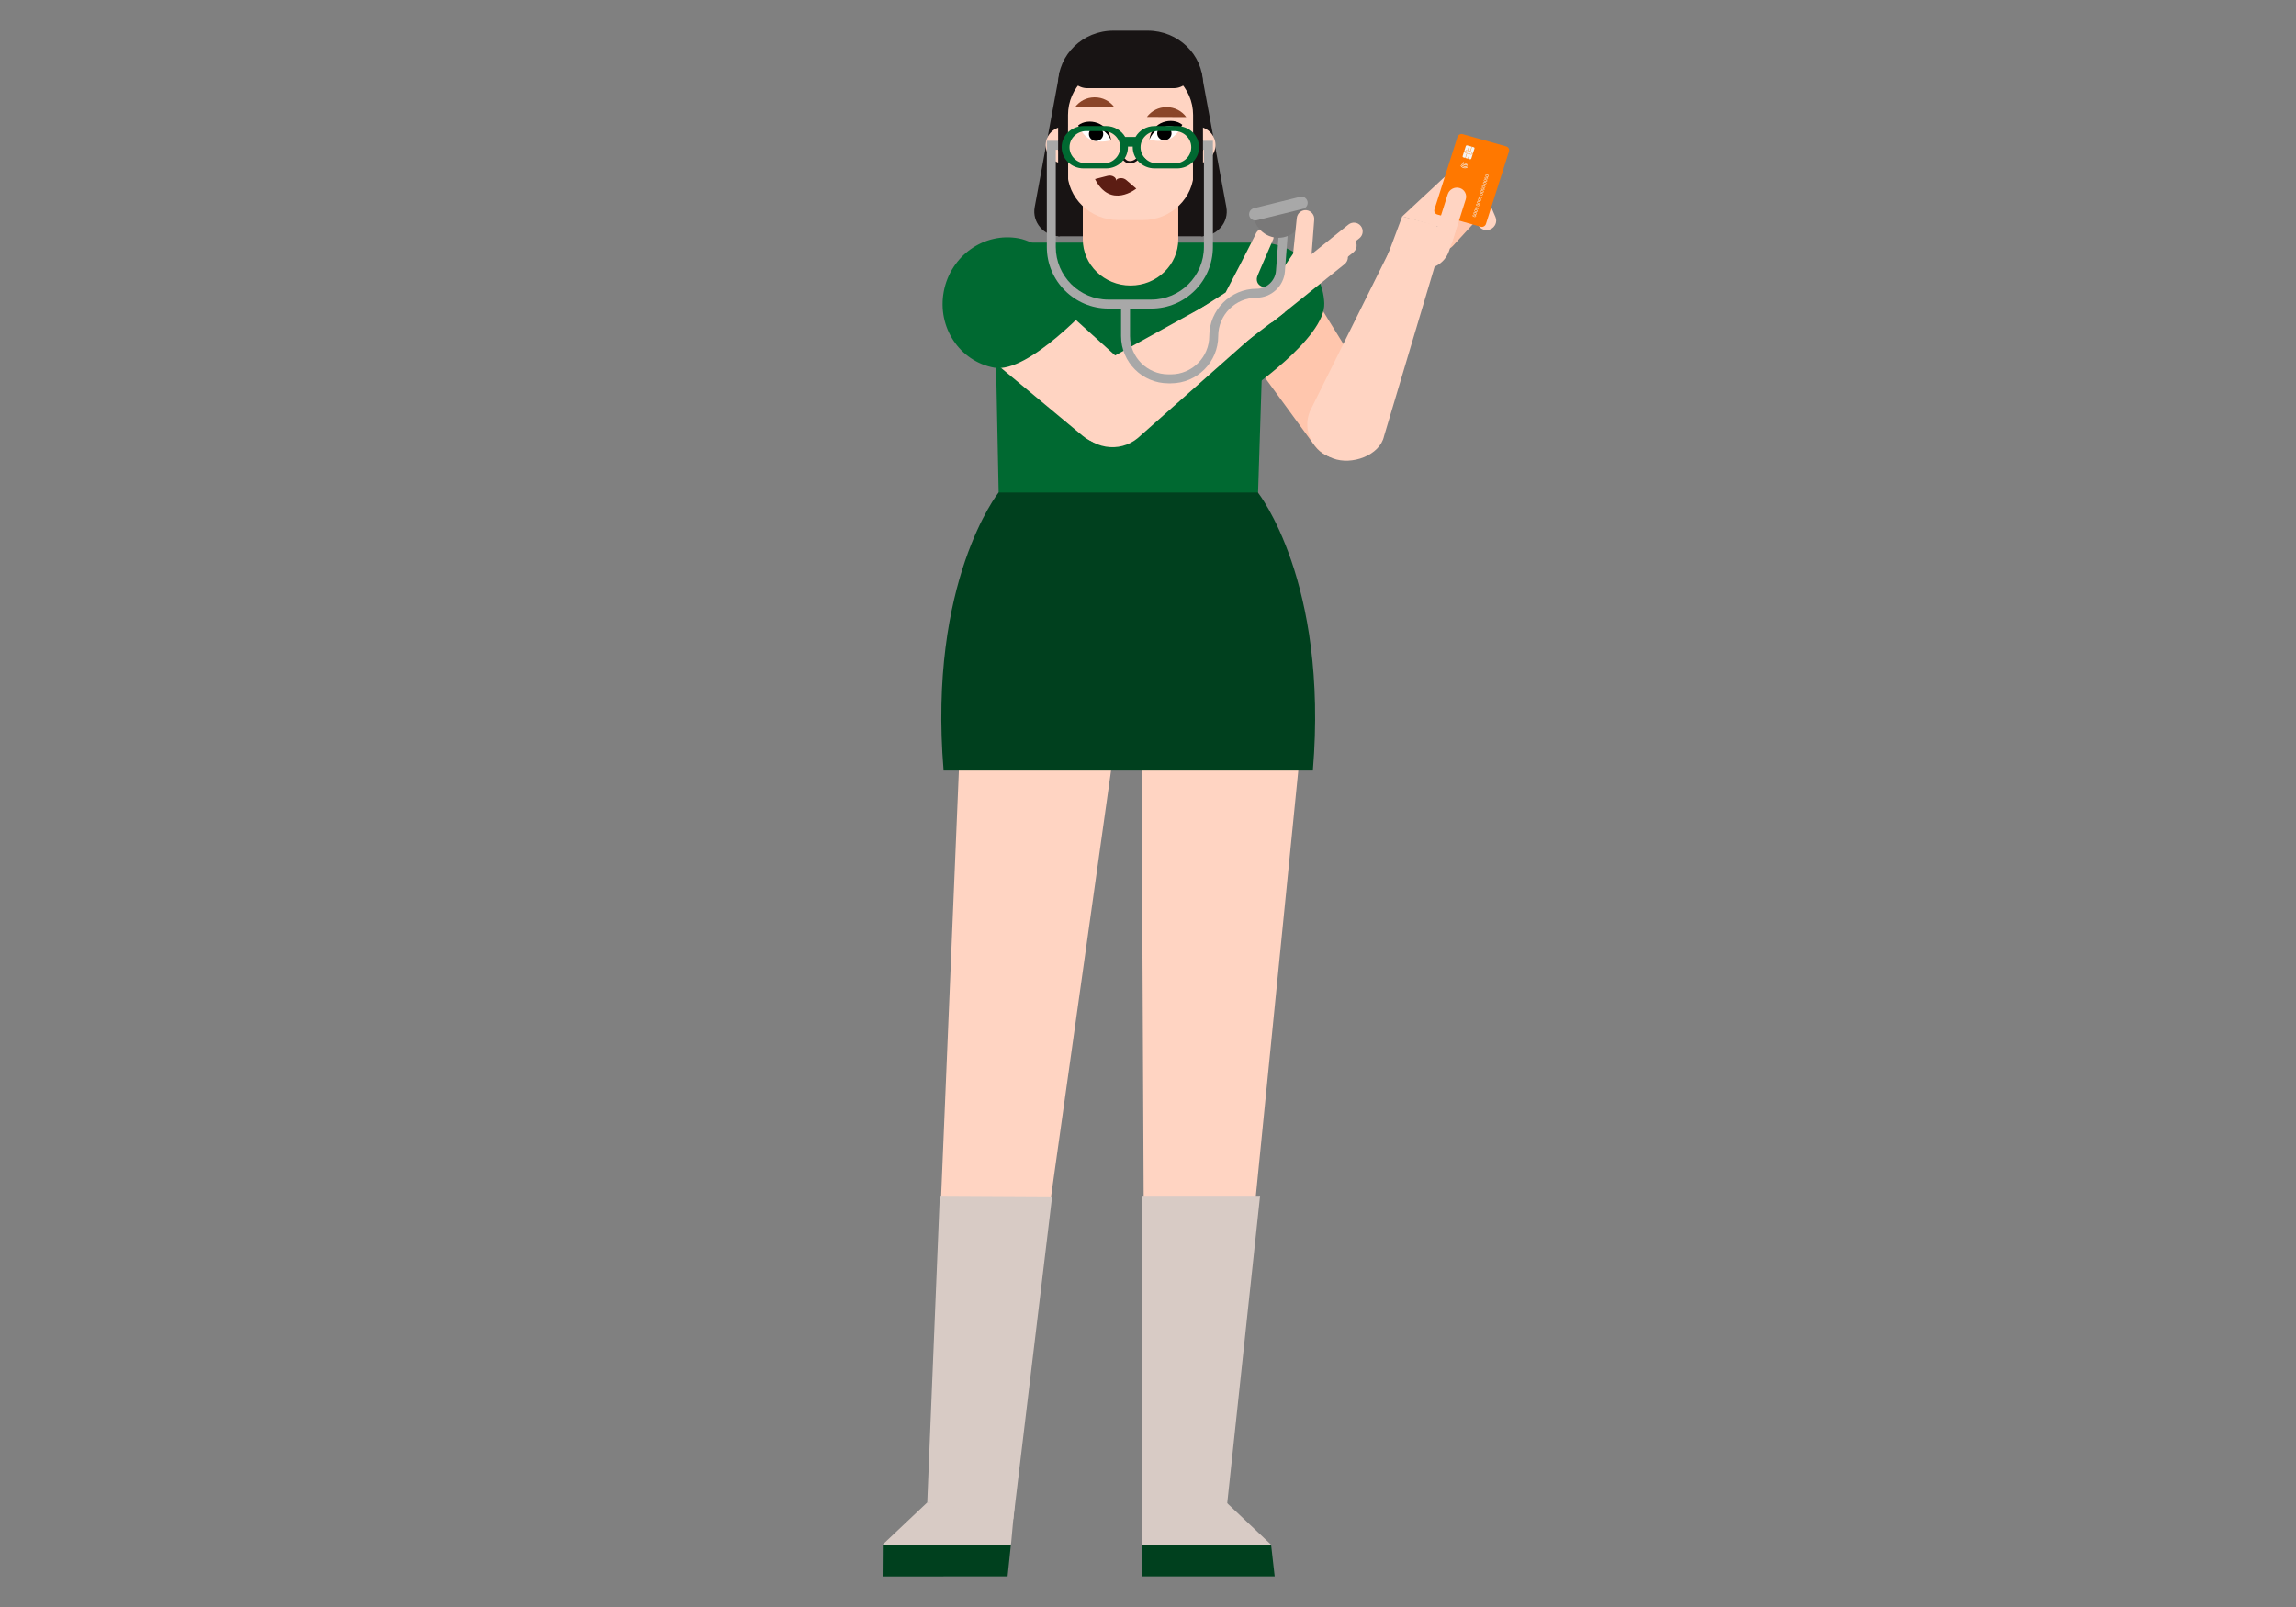 <?xml version="1.0" encoding="utf-8"?>
<!-- Generator: Adobe Illustrator 27.8.0, SVG Export Plug-In . SVG Version: 6.00 Build 0)  -->
<svg version="1.1" id="Design" xmlns="http://www.w3.org/2000/svg" xmlns:xlink="http://www.w3.org/1999/xlink" x="0px" y="0px"
	 viewBox="0 0 1200 840" style="enable-background:new 0 0 1200 840;" xml:space="preserve">
<rect x="0" y="0" width="1200" height="840" fill="#808080" stroke="none"/>
<style type="text/css">
	.st0{fill:#006931;}
	.st1{fill:#FFC6AD;}
	.st2{fill:#FFD4C2;}
	.st3{fill:#00401E;}
	.st4{fill:#D8CBC5;}
	.st5{fill:#181414;}
	.st6{fill:#171110;}
	.st7{fill:#8A4528;}
	.st8{fill:#FFFFFF;}
	.st9{fill:#5C1D13;}
	.st10{fill:#A8A8A8;}
	.st11{fill:#D76B55;}
	.st12{fill:#FF7800;}
	.st13{fill:#F4F4F4;}
	.st14{fill:#797878;}
</style>
<polygon class="st0" points="657.28,265.29 661.71,126.8 519.3,126.8 522.12,266.48 "/>
<path class="st1" d="M646,176.71l41.31,56.52c6.14,8.12,17.47,8,26.37,2.65c9.34-5.61,12.34-17.42,6.73-26.48l-43.66-70.61
	L646,176.71z"/>
<path class="st0" d="M692.14,158.43c-0.78-18.37-16.79-32.53-35.77-31.63c-18.98,0.9-33.74,16.52-32.96,34.89
	c0.78,18.37,27.13,43.65,27.13,43.65S692.92,176.8,692.14,158.43"/>
<path class="st2" d="M598.49,778.01l-2.35-478.55h15.21c43.04,0,74.61,16.78,71.16,63.6L641.1,778.01H598.49z"/>
<polygon class="st3" points="666.21,824 597.08,824 597.08,807.42 664.33,807.42 "/>
<polygon class="st4" points="664.33,807.42 597.08,807.42 597.08,785.35 640.99,785.35 "/>
<path class="st2" d="M527.2,782.77l67.68-480.79l-15.35-0.36c-43.42-1.02-79.01,14.22-76.69,60.61l-17.51,420.16L527.2,782.77z"/>
<polygon class="st3" points="461.28,824.03 526.61,824 528.44,806.45 461.39,807.42 "/>
<polygon class="st4" points="461.28,807.42 528.39,807.42 530.4,785.35 484.62,785.35 "/>
<rect x="553.02" y="64.69" class="st5" width="75.71" height="58.82"/>
<path class="st5" d="M627.77,123.51L627.77,123.51c8.34,0,14.65-7.3,13.18-15.24l-13.18-71.19V123.51z"/>
<path class="st5" d="M553.95,123.51L553.95,123.51c-8.34,0-14.65-7.3-13.18-15.24l13.18-71.19V123.51z"/>
<path class="st2" d="M546.53,75.86c0,5.4,4.52,9.77,10.1,9.77c5.58,0,10.1-4.38,10.1-9.77c0-5.4-4.52-9.77-10.1-9.77
	C551.05,66.09,546.53,70.46,546.53,75.86"/>
<path class="st2" d="M615.07,75.83c0,5.4,4.52,9.77,10.1,9.77c5.58,0,10.1-4.38,10.1-9.77c0-5.4-4.52-9.77-10.1-9.77
	C619.59,66.06,615.07,70.44,615.07,75.83"/>
<path class="st1" d="M615.83,125.1V93.78l-49.91-1.4v32.72c0,13.33,11.17,24.14,24.95,24.14
	C604.66,149.24,615.83,138.43,615.83,125.1"/>
<path class="st2" d="M623.98,89.24V44.18c0-14.24-11.94-25.79-26.66-25.79h-12.83c-14.72,0-26.66,11.55-26.66,25.79v45.06
	c0,14.24,11.94,25.79,26.66,25.79h12.83C612.04,115.03,623.98,103.49,623.98,89.24"/>
<rect x="623.51" y="73.06" class="st5" width="5.23" height="34.32"/>
<rect x="553.02" y="73.38" class="st5" width="5.23" height="34.32"/>
<path class="st5" d="M568.3,46.09h45.15c5.14,0,9.31-4.03,9.31-9s-4.17-9.01-9.31-9.01H568.3c-5.14,0-9.31,4.03-9.31,9.01
	S563.16,46.09,568.3,46.09"/>
<path class="st6" d="M590.54,85.42c-0.71,0-1.37-0.15-1.98-0.45c-0.41-0.21-0.79-0.5-1.15-0.87c-0.65-0.69-2.04-1.57-3.99,0.21
	l-0.82-0.9c2.31-2.1,4.45-1.46,5.7-0.15c0.26,0.27,0.53,0.48,0.81,0.62c0.65,0.32,1.43,0.4,2.29,0.23c0.85-0.17,1.66-0.6,2.44-1.29
	c0.76-0.68,1.59-0.99,2.46-0.91c1.57,0.14,2.66,1.51,2.7,1.57l-0.96,0.75c-0.01-0.01-0.82-1.02-1.86-1.11
	c-0.53-0.04-1.03,0.15-1.53,0.6c-0.94,0.84-1.95,1.37-3.01,1.58C591.26,85.38,590.89,85.42,590.54,85.42z"/>
<path class="st7" d="M572.26,50.89h-0.38c-3.97,0.02-7.7,1.94-10.07,5.18l20.58-0.09C579.97,52.75,576.23,50.87,572.26,50.89"/>
<path class="st8" d="M580.68,73.36c0,0-2.32-5.75-6.65-7.21c-4.33-1.46-9.41,1.39-9.41,1.39s2.1,4.35,6.43,5.81
	C575.38,74.82,580.68,73.36,580.68,73.36"/>
<path class="st2" d="M543.41,150.13l48.6,43.98c7.18,7.22,7.61,22.72,1.07,30.78c-6.86,8.46-18.96,9.79-27.16,2.97l-63.82-53.08
	L543.41,150.13z"/>
<path d="M576.61,70.05c0,2.01-1.68,3.63-3.75,3.63c-2.07,0-3.75-1.62-3.75-3.63c0-2,1.68-3.63,3.75-3.63
	C574.93,66.42,576.61,68.04,576.61,70.05"/>
<path d="M580.72,73.38c-1.23-9.61-12.1-12.07-17.25-7.8c0.37,0.57,0.79,1.4,1.16,1.97c1.33-0.78,11.79-3.99,16.06,5.81"/>
<path class="st7" d="M609.57,56.02h0.38c3.97,0.02,7.7,1.94,10.07,5.18l-20.58-0.09C601.85,57.88,605.6,56,609.57,56.02"/>
<path class="st8" d="M600.73,73.01c0,0,2.32-5.75,6.65-7.21c4.33-1.46,9.41,1.39,9.41,1.39s-2.1,4.35-6.43,5.81
	C606.03,74.46,600.73,73.01,600.73,73.01"/>
<path d="M604.8,69.69c0,2.01,1.68,3.63,3.75,3.63c2.07,0,3.75-1.62,3.75-3.63c0-2-1.68-3.63-3.75-3.63
	C606.48,66.06,604.8,67.68,604.8,69.69"/>
<path d="M600.73,73c1.23-9.61,12.06-12.06,17.21-7.78c-0.37,0.57-0.79,1.4-1.16,1.97C615.46,66.41,604.8,62.97,600.73,73"/>
<path class="st9" d="M583.27,94.58c0.3-1.2,1.57-1.48,2.68-1.48c0.99,0,1.94,0.36,2.68,0.99l5.24,4.49c0,0-13.45,10.95-21.56-4.99
	l6.61-1.7c1.16-0.29,2.41-0.11,3.38,0.57C582.97,92.94,583.5,93.63,583.27,94.58"/>
<path class="st3" d="M493.17,402.78c-8.2-98.89,28.72-145.33,28.72-145.33h60.66h74.9c0,0,36.92,46.44,28.72,145.33H493.17z"/>
<polygon class="st4" points="597.08,789.67 640.99,789.67 658.58,625.05 597.08,625.05 "/>
<polygon class="st4" points="484.62,785.35 529.61,794.09 549.9,625.37 491.18,625.05 "/>
<path class="st2" d="M570.01,192.86l77.49-42.74l9.32,23.8l-62.03,54.95c-9.78,8.28-24.68,5.74-31.77-5.41
	C556.3,212.87,559.48,198.92,570.01,192.86"/>
<path class="st0" d="M519.6,192.19c-18.08-3.33-29.87-21.17-26.34-39.83c3.54-18.67,21.06-31.1,39.14-27.77
	c18.08,3.33,39.44,32.95,39.44,32.95S537.68,195.52,519.6,192.19"/>
<path class="st10" d="M601.72,161.29h-22.41c-17.75,0-32.19-14.44-32.19-32.19V73.6h7.05v4.68h-2.37v50.81
	c0,15.17,12.34,27.51,27.51,27.51h22.41c15.17,0,27.51-12.34,27.51-27.51V78.28h-1.45V73.6h6.14v55.49
	C633.91,146.85,619.47,161.29,601.72,161.29z"/>
<path class="st2" d="M776.17,100.78l-9.11,3.94l5.44,12.68c1.05,2.44,3.93,3.53,6.45,2.44c2.52-1.09,3.71-3.95,2.66-6.39
	L776.17,100.78z"/>
<path class="st2" d="M732.86,113.12l25.19,7.17l8.74-27.24l-6.34-1.81c-2-0.57-4.33,0.22-6.42,2.17L732.86,113.12z"/>
<path class="st1" d="M772.15,114.59l-14.22-3.99l-5.88,18.58l3.58,1c1.13,0.32,2.49-0.29,3.75-1.67L772.15,114.59z"/>
<polygon class="st2" points="732.86,113.12 709.51,175.62 731.4,182.45 750.94,117.82 "/>
<path class="st11" d="M771.48,117.33l4.22-13.34c1.38-4.37-1.08-8.92-5.51-10.16l-3.53-0.99l-6.72,21.25L771.48,117.33z"/>
<path class="st2" d="M746.33,116.95l-7.3,22.74l1.35,0.38c7.15,2.03,14.77-2.04,17.04-9.09l3.2-9.97L746.33,116.95z"/>
<path class="st12" d="M761.74,71.61l-12.02,37.84c-0.36,1.14,0.28,2.33,1.44,2.66l22.73,6.4c1.15,0.33,2.39-0.33,2.75-1.48
	l12.02-37.84c0.36-1.14-0.28-2.33-1.44-2.66l-22.73-6.4C763.33,69.81,762.1,70.47,761.74,71.61"/>
<path class="st13" d="M770.24,76.96l-3.4-0.96c-0.31-0.09-0.64,0.09-0.74,0.4l-1.64,5.17c-0.1,0.31,0.08,0.63,0.39,0.72l3.4,0.95
	c0.31,0.09,0.64-0.09,0.74-0.4l1.64-5.17C770.73,77.37,770.56,77.05,770.24,76.96"/>
<polygon class="st12" points="765.94,82.73 765.77,82.68 766.78,79.5 765.16,79.05 765.22,78.88 766.83,79.34 767.83,76.16 
	768,76.21 767,79.38 768.17,79.71 769.18,76.54 769.35,76.58 768.34,79.76 769.95,80.21 769.9,80.38 768.29,79.93 767.28,83.1 
	767.11,83.05 768.12,79.88 766.95,79.55 "/>
<polygon class="st13" points="769.47,79.45 766.28,78.55 765.86,79.87 769.05,80.77 "/>
<path class="st12" d="M769.56,79.4l-3.33-0.94l-0.47,1.46l3.33,0.94L769.56,79.4z M766.33,78.64l3.04,0.86L769,80.68l-3.04-0.85
	L766.33,78.64z"/>
<path class="st13" d="M766.08,85.72c-0.14,0-0.29-0.02-0.43-0.06c-0.41-0.11-0.74-0.38-0.93-0.74c-0.04-0.08-0.01-0.17,0.06-0.21
	c0.08-0.04,0.17-0.01,0.21,0.06c0.16,0.29,0.42,0.49,0.74,0.59c0.32,0.09,0.67,0.05,0.97-0.11c0.08-0.04,0.17-0.01,0.21,0.06
	c0.04,0.08,0.01,0.17-0.06,0.21C766.61,85.65,766.34,85.72,766.08,85.72z"/>
<path class="st13" d="M765.95,86.47c-0.69,0-1.36-0.36-1.7-0.99c-0.04-0.08-0.01-0.17,0.06-0.21c0.08-0.04,0.17-0.01,0.21,0.06
	c0.42,0.78,1.43,1.06,2.24,0.62c0.08-0.04,0.17-0.01,0.21,0.06s0.01,0.17-0.06,0.21C766.61,86.39,766.28,86.47,765.95,86.47z"/>
<path class="st13" d="M765.83,87.23c-0.83,0-1.63-0.43-2.05-1.2c-0.04-0.08-0.01-0.17,0.06-0.21c0.08-0.04,0.17-0.01,0.21,0.06
	c0.53,0.97,1.78,1.32,2.78,0.78c0.08-0.04,0.17-0.01,0.21,0.06c0.04,0.08,0.01,0.17-0.06,0.21
	C766.62,87.13,766.22,87.23,765.83,87.23z"/>
<path class="st13" d="M765.66,87.95c-0.91,0-1.78-0.47-2.23-1.3c-0.04-0.08-0.01-0.17,0.06-0.21c0.08-0.04,0.17-0.01,0.21,0.06
	c0.58,1.07,1.95,1.45,3.06,0.85c0.08-0.04,0.17-0.01,0.21,0.06s0.01,0.17-0.06,0.21C766.51,87.85,766.08,87.95,765.66,87.95z"/>
<path class="st13" d="M776.35,91.62c0.11-0.33,0.49-0.48,1.04-0.33c0.54,0.16,0.78,0.46,0.68,0.78c-0.11,0.36-0.49,0.48-1.05,0.32
	C776.49,92.25,776.24,91.97,776.35,91.62z M776.52,91.66c-0.07,0.23,0.16,0.41,0.57,0.52c0.42,0.12,0.72,0.09,0.79-0.14
	c0.06-0.2-0.14-0.4-0.57-0.52C776.87,91.39,776.59,91.46,776.52,91.66z"/>
<path class="st13" d="M775.94,92.91c0.11-0.33,0.49-0.48,1.04-0.33c0.54,0.16,0.78,0.46,0.68,0.78c-0.11,0.36-0.49,0.48-1.05,0.32
	C776.08,93.54,775.83,93.26,775.94,92.91z M776.12,92.95c-0.07,0.23,0.16,0.41,0.57,0.52c0.42,0.12,0.72,0.09,0.79-0.14
	c0.06-0.2-0.14-0.4-0.57-0.52C776.46,92.68,776.18,92.75,776.12,92.95z"/>
<path class="st13" d="M775.53,94.2c0.1-0.33,0.48-0.48,1.04-0.33c0.55,0.16,0.78,0.46,0.68,0.78c-0.12,0.36-0.49,0.48-1.05,0.32
	C775.67,94.83,775.42,94.55,775.53,94.2z M775.71,94.24c-0.07,0.23,0.16,0.41,0.57,0.52c0.42,0.12,0.72,0.08,0.79-0.14
	c0.06-0.2-0.14-0.4-0.57-0.52C776.05,93.97,775.77,94.04,775.71,94.24z"/>
<path class="st13" d="M775.12,95.49c0.11-0.33,0.49-0.48,1.04-0.33c0.54,0.16,0.78,0.46,0.68,0.78c-0.11,0.36-0.49,0.48-1.05,0.32
	C775.26,96.12,775.01,95.84,775.12,95.49z M775.3,95.53c-0.07,0.23,0.16,0.41,0.57,0.52c0.42,0.12,0.72,0.09,0.79-0.14
	c0.06-0.2-0.14-0.4-0.57-0.52C775.64,95.26,775.36,95.33,775.3,95.53z"/>
<path class="st13" d="M774.55,97.32c0.1-0.33,0.48-0.48,1.04-0.33c0.54,0.16,0.78,0.46,0.68,0.78c-0.11,0.36-0.49,0.48-1.05,0.32
	C774.68,97.94,774.44,97.66,774.55,97.32z M774.72,97.35c-0.07,0.23,0.16,0.41,0.57,0.52c0.42,0.12,0.72,0.09,0.79-0.14
	c0.06-0.2-0.14-0.4-0.57-0.52C775.07,97.08,774.78,97.16,774.72,97.35z"/>
<path class="st13" d="M774.14,98.61c0.11-0.33,0.49-0.48,1.04-0.33c0.54,0.16,0.78,0.46,0.68,0.78c-0.11,0.36-0.49,0.48-1.05,0.32
	C774.28,99.23,774.03,98.95,774.14,98.61z M774.31,98.64c-0.07,0.23,0.16,0.41,0.57,0.52c0.42,0.12,0.72,0.09,0.79-0.14
	c0.06-0.2-0.14-0.4-0.57-0.52C774.66,98.37,774.38,98.45,774.31,98.64z"/>
<path class="st13" d="M773.73,99.9c0.11-0.33,0.49-0.48,1.04-0.33c0.54,0.16,0.78,0.46,0.68,0.78c-0.11,0.36-0.49,0.48-1.05,0.32
	C773.87,100.52,773.62,100.24,773.73,99.9z M773.91,99.93c-0.07,0.23,0.16,0.41,0.57,0.52c0.42,0.12,0.72,0.08,0.79-0.14
	c0.06-0.2-0.14-0.4-0.57-0.52C774.25,99.66,773.97,99.74,773.91,99.93z"/>
<path class="st13" d="M773.32,101.19c0.11-0.33,0.48-0.48,1.04-0.33c0.55,0.16,0.78,0.46,0.68,0.78c-0.11,0.36-0.49,0.48-1.05,0.32
	C773.46,101.81,773.21,101.53,773.32,101.19z M773.5,101.22c-0.07,0.23,0.16,0.41,0.57,0.52c0.42,0.12,0.72,0.09,0.79-0.14
	c0.06-0.2-0.14-0.4-0.57-0.52C773.84,100.95,773.56,101.03,773.5,101.22z"/>
<path class="st13" d="M772.74,103.01c0.11-0.33,0.49-0.48,1.04-0.33c0.54,0.16,0.78,0.46,0.68,0.78c-0.11,0.36-0.49,0.48-1.05,0.32
	C772.88,103.64,772.64,103.35,772.74,103.01z M772.92,103.05c-0.07,0.23,0.16,0.41,0.57,0.52c0.42,0.12,0.72,0.09,0.79-0.14
	c0.06-0.2-0.14-0.4-0.57-0.52C773.27,102.78,772.98,102.85,772.92,103.05z"/>
<path class="st13" d="M772.34,104.3c0.11-0.33,0.48-0.48,1.04-0.33c0.55,0.16,0.78,0.46,0.68,0.78c-0.11,0.36-0.49,0.48-1.05,0.32
	C772.47,104.93,772.23,104.64,772.34,104.3z M772.51,104.34c-0.07,0.23,0.16,0.41,0.57,0.52c0.42,0.12,0.72,0.09,0.79-0.14
	c0.06-0.2-0.14-0.4-0.57-0.52C772.86,104.07,772.57,104.14,772.51,104.34z"/>
<path class="st13" d="M771.93,105.59c0.11-0.33,0.49-0.48,1.04-0.33c0.54,0.16,0.78,0.46,0.68,0.78c-0.11,0.36-0.49,0.48-1.05,0.32
	C772.07,106.22,771.82,105.93,771.93,105.59z M772.11,105.63c-0.07,0.23,0.16,0.41,0.57,0.52c0.42,0.12,0.72,0.09,0.79-0.14
	c0.06-0.2-0.14-0.4-0.57-0.52C772.45,105.36,772.17,105.43,772.11,105.63z"/>
<path class="st13" d="M771.52,106.88c0.11-0.33,0.49-0.48,1.04-0.33c0.54,0.16,0.78,0.46,0.68,0.78c-0.11,0.36-0.49,0.48-1.05,0.32
	C771.66,107.51,771.41,107.23,771.52,106.88z M771.7,106.92c-0.07,0.23,0.16,0.41,0.57,0.52c0.42,0.12,0.72,0.08,0.79-0.14
	c0.06-0.2-0.14-0.4-0.57-0.52C772.04,106.65,771.76,106.72,771.7,106.92z"/>
<path class="st13" d="M770.94,108.7c0.11-0.33,0.49-0.48,1.04-0.33c0.54,0.16,0.78,0.46,0.68,0.78c-0.11,0.36-0.49,0.48-1.05,0.32
	C771.08,109.33,770.83,109.05,770.94,108.7z M771.12,108.74c-0.07,0.23,0.16,0.41,0.57,0.52c0.42,0.12,0.72,0.09,0.79-0.14
	c0.06-0.2-0.14-0.4-0.57-0.52C771.46,108.47,771.18,108.55,771.12,108.74z"/>
<path class="st13" d="M770.53,109.99c0.11-0.33,0.49-0.48,1.04-0.33c0.54,0.16,0.78,0.46,0.68,0.78c-0.11,0.36-0.49,0.48-1.05,0.32
	C770.67,110.62,770.42,110.34,770.53,109.99z M770.71,110.03c-0.07,0.23,0.16,0.41,0.57,0.52c0.42,0.12,0.72,0.09,0.79-0.14
	c0.06-0.2-0.14-0.4-0.57-0.52C771.06,109.76,770.77,109.84,770.71,110.03z"/>
<path class="st13" d="M770.13,111.28c0.11-0.33,0.49-0.48,1.04-0.33c0.54,0.16,0.78,0.46,0.68,0.78c-0.11,0.36-0.49,0.48-1.05,0.32
	C770.27,111.91,770.02,111.63,770.13,111.28z M770.3,111.32c-0.07,0.23,0.16,0.41,0.57,0.52c0.42,0.12,0.72,0.09,0.79-0.14
	c0.06-0.2-0.14-0.4-0.57-0.52C770.65,111.05,770.36,111.13,770.3,111.32z"/>
<path class="st13" d="M769.72,112.57c0.11-0.33,0.49-0.48,1.04-0.33c0.54,0.16,0.78,0.46,0.68,0.78c-0.11,0.36-0.49,0.48-1.05,0.32
	C769.86,113.2,769.61,112.92,769.72,112.57z M769.89,112.61c-0.07,0.23,0.16,0.41,0.57,0.52c0.42,0.12,0.72,0.09,0.79-0.14
	c0.06-0.2-0.14-0.4-0.57-0.52C770.24,112.34,769.96,112.42,769.89,112.61z"/>
<path class="st2" d="M749.28,124.83l9.42,2.64l7.36-23.24c0.81-2.57-0.64-5.24-3.24-5.97c-2.6-0.73-5.37,0.76-6.18,3.33
	L749.28,124.83z"/>
<path class="st2" d="M723.37,227.99l27.57-92.42l-23.25-7.35l-43.03,86.69c-4.19,10.14,1.3,20.61,12.05,24.71
	C706.46,243.33,721.15,238.1,723.37,227.99"/>
<path class="st2" d="M659.98,160.67l37.07-29.77c1.98-1.58,4.87-1.26,6.44,0.72c1.57,1.97,1.25,4.84-0.72,6.42l-37.09,29.79
	c-2.52,2.02-4.18,0.75-5.68-1.14l-0.26-0.33c-1.5-1.89-0.67-5.06,1.85-7.07L659.98,160.67z"/>
<path class="st2" d="M664.55,154.52l37.07-29.77c1.98-1.58,4.87-1.26,6.44,0.73c1.57,1.97,1.24,4.85-0.72,6.42l-37.09,29.79
	c-2.53,2.02-4.18,0.75-5.68-1.14l-0.26-0.33c-1.5-1.89-0.67-5.06,1.85-7.08L664.55,154.52z"/>
<path class="st2" d="M667.7,147.15l37.07-29.77c1.98-1.58,4.87-1.26,6.44,0.73c1.57,1.97,1.25,4.85-0.72,6.42l-37.09,29.79
	c-2.52,2.02-4.18,0.75-5.68-1.14l-0.26-0.33c-1.5-1.89-0.67-5.06,1.85-7.08L667.7,147.15z"/>
<path class="st2" d="M656.13,122.66c0.79-2.42,3.4-3.92,5.81-3.34l0.65,0.28c2.36,0.57,3.65,2.93,2.91,5.31
	c0,0-5.83,13.62-8.17,18.98c-2.37,5.42,4.73,8.94,8.64,3.1c1.94-2.89,10.02-14.6,10.02-14.6l10.23,0.5l-15.02,30.54l-35.95,27.35
	l-19.6-21.98l24.91-15.92l7.79-14.95L656.13,122.66z"/>
<path class="st10" d="M611.99,200.37h-1.35c-13.63,0-24.72-11.09-24.72-24.72v-16.54h4.68v16.54c0,11.05,8.99,20.03,20.04,20.03
	h1.35c11.05,0,20.03-8.99,20.03-20.03c0-13.63,11.09-24.72,24.72-24.72c5.29,0,9.75-4.13,10.15-9.41l1.79-23.76l4.67,0.35
	l-1.79,23.76c-0.58,7.71-7.09,13.74-14.82,13.74c-11.05,0-20.04,8.99-20.04,20.04C636.71,189.28,625.62,200.37,611.99,200.37z"/>
<path class="st14" d="M655.35,113.84c1.48,7.1,8.43,11.65,15.52,10.17c7.1-1.48,11.65-8.43,10.17-15.52L655.35,113.84z"/>
<path class="st2" d="M675.8,133.02l1.96-19.01c0.23-2.52,2.46-4.37,4.98-4.14c2.52,0.23,4.37,2.46,4.14,4.97l-1.65,21.53
	L675.8,133.02z"/>
<path class="st10" d="M656.85,115.13l24.15-5.97c1.73-0.43,2.79-2.18,2.36-3.91l0,0c-0.43-1.73-2.18-2.79-3.91-2.36l-24.15,5.97
	c-1.73,0.43-2.79,2.18-2.36,3.91l0,0C653.37,114.5,655.12,115.56,656.85,115.13z"/>
<path class="st5" d="M623.57,78.79v-18.7c0-14.24-11.8-25.79-26.35-25.79h-4.39h-3.9h-4.39c-14.55,0-26.35,11.55-26.35,25.79v18.7
	h-5.17V43.98c0-15.44,12.94-27.98,28.89-27.98h17.93c15.96,0,28.89,12.54,28.89,27.98v34.81H623.57z"/>
<path class="st0" d="M566.3,65.89h11.78c4.3,0,8.05,2.3,10,5.7h5.38c1.95-3.4,5.7-5.7,10-5.7h11.78c6.32,0,11.44,4.95,11.44,11.06
	c0,6.11-5.12,11.06-11.44,11.06h-11.78c-6.32,0-11.44-4.95-11.44-11.06c0-0.11,0.01-0.22,0.02-0.34h-2.54
	c0,0.11,0.02,0.22,0.02,0.34c0,6.11-5.12,11.06-11.44,11.06H566.3c-6.32,0-11.44-4.95-11.44-11.06
	C554.86,70.85,559.98,65.89,566.3,65.89 M604.85,85.42h9.01c4.83,0,8.75-3.79,8.75-8.46c0-4.67-3.92-8.46-8.75-8.46h-9.01
	c-4.83,0-8.74,3.79-8.74,8.46C596.1,81.63,600.01,85.42,604.85,85.42 M567.72,85.42h9.01c4.83,0,8.75-3.79,8.75-8.46
	c0-4.67-3.92-8.46-8.75-8.46h-9.01c-4.83,0-8.74,3.79-8.74,8.46C558.97,81.63,562.89,85.42,567.72,85.42"/>
</svg>
